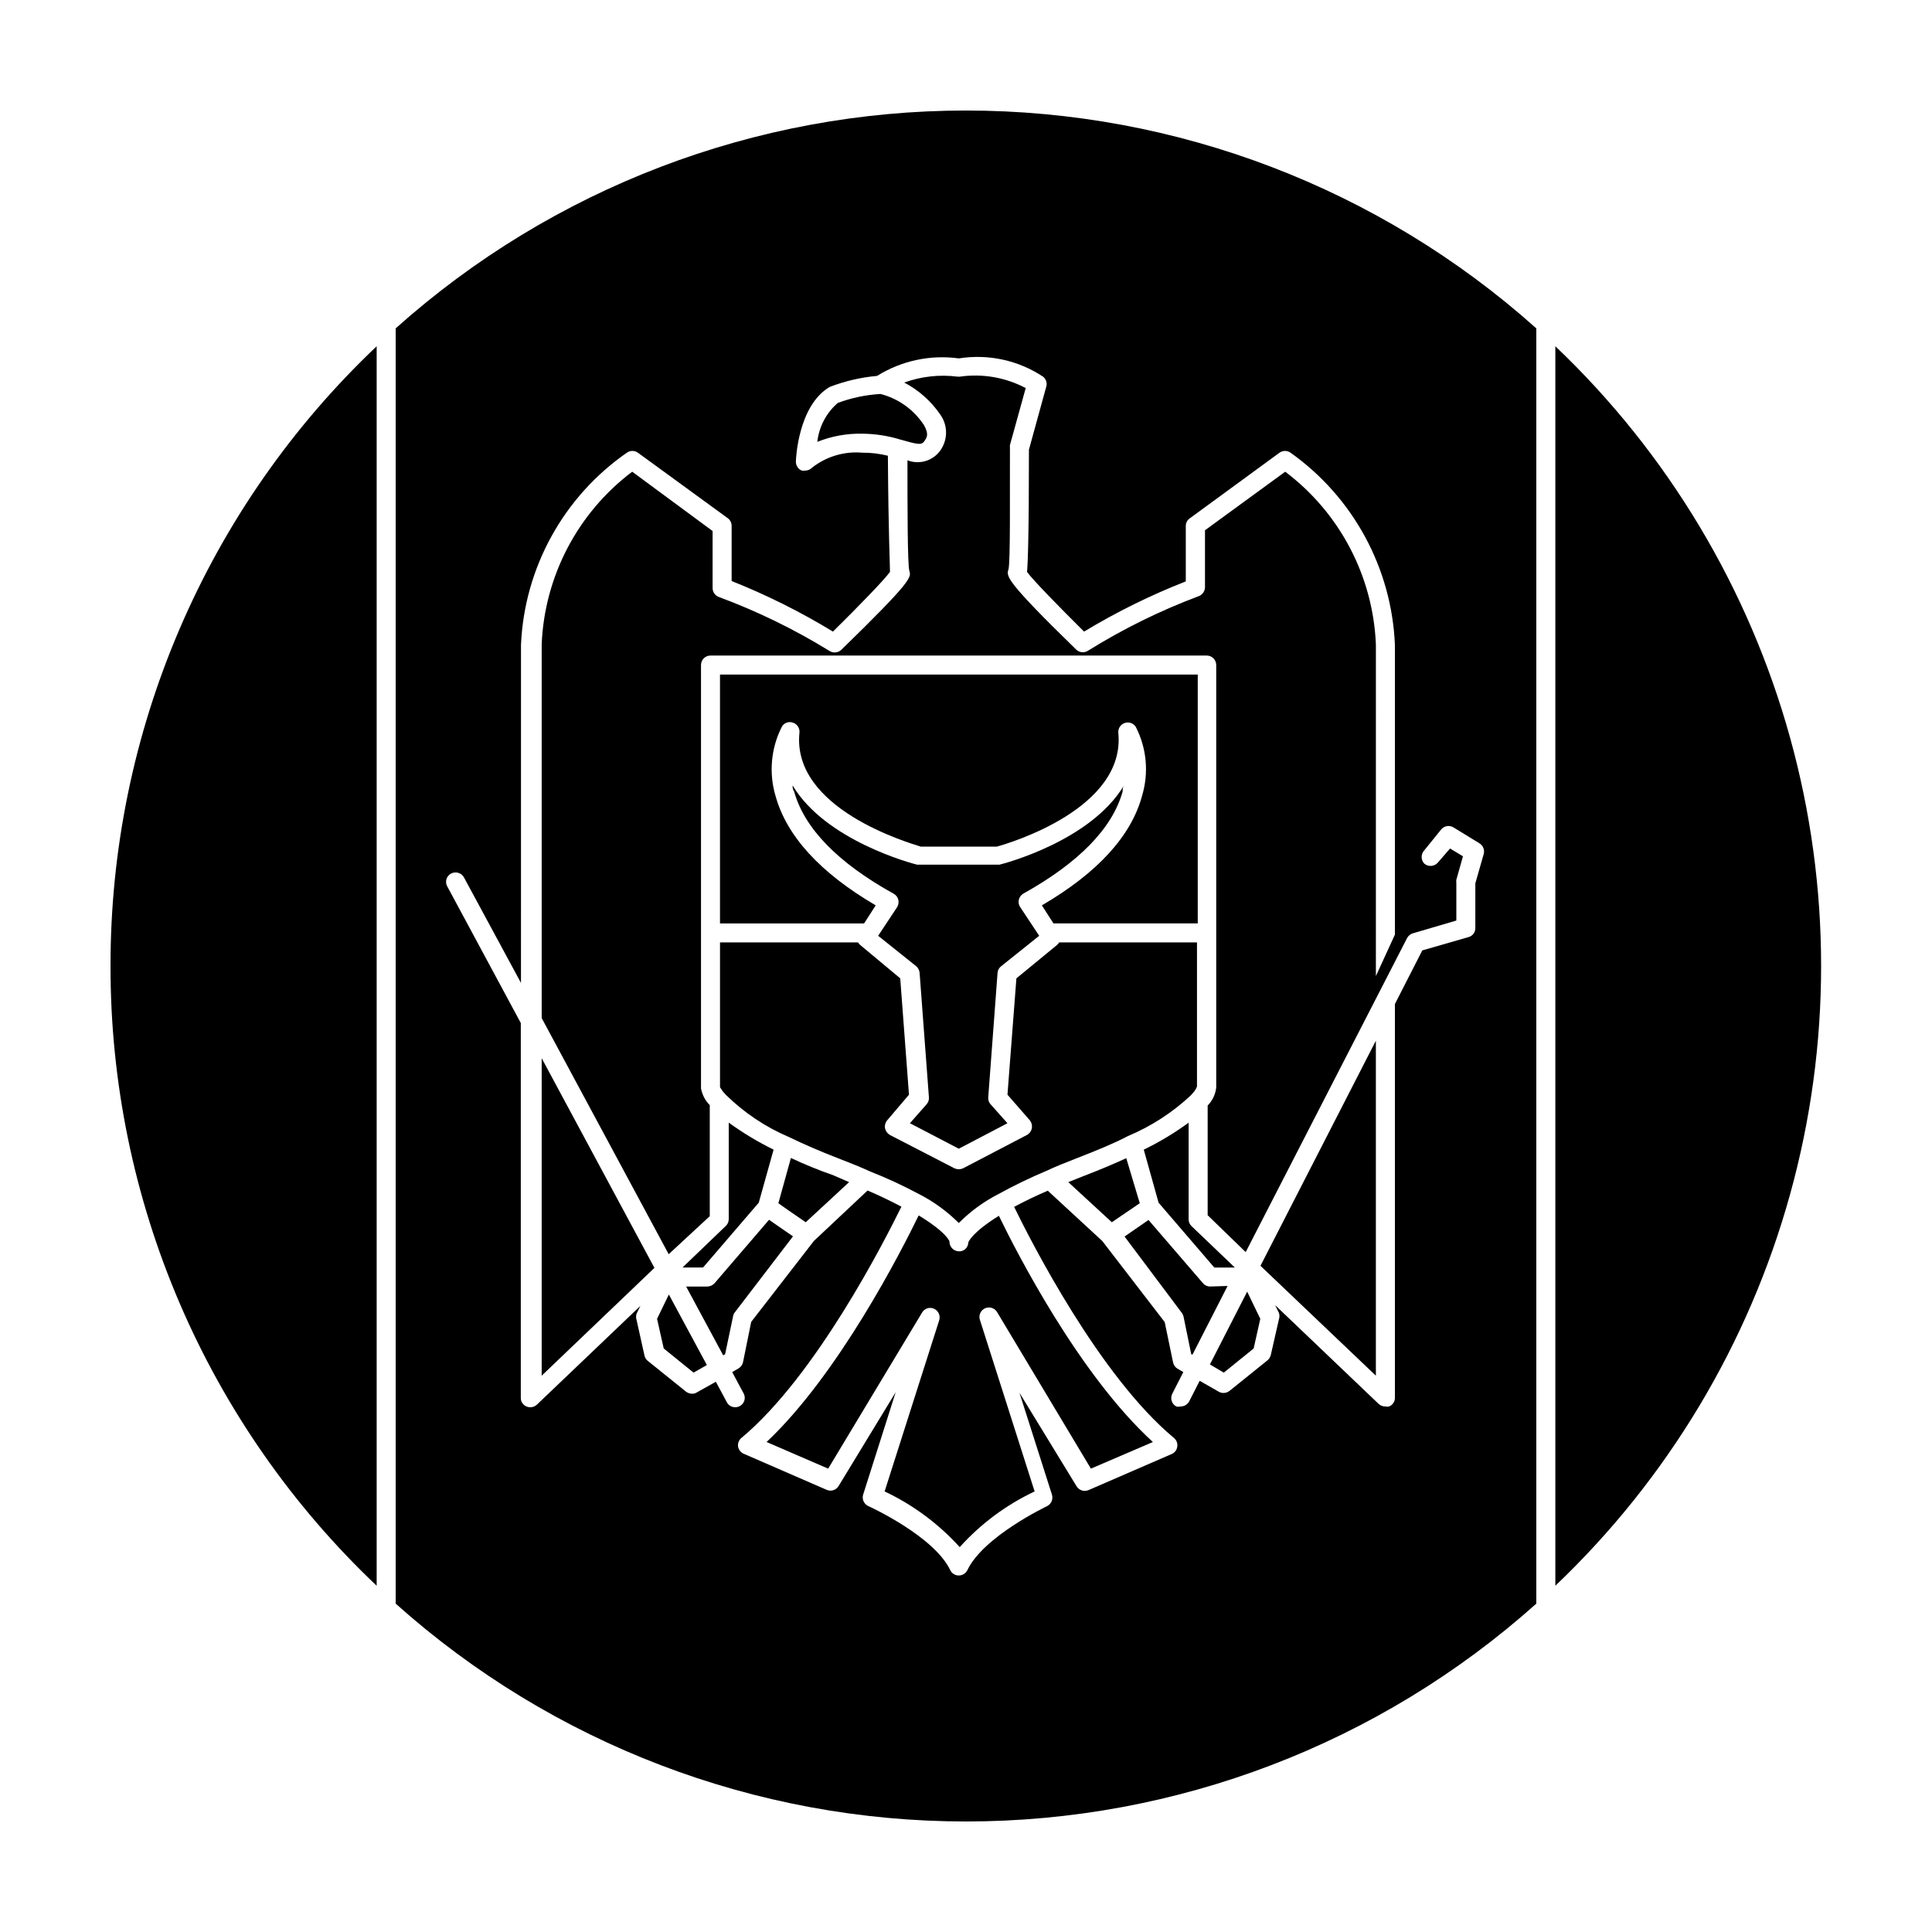 <?xml version="1.0" encoding="UTF-8"?>
<!-- Uploaded to: ICON Repo, www.iconrepo.com, Generator: ICON Repo Mixer Tools -->
<svg fill="#000000" width="800px" height="800px" version="1.1" viewBox="144 144 512 512" xmlns="http://www.w3.org/2000/svg">
 <g>
  <path d="m556.18 564.24c29.754-28.312 51.258-64.176 62.215-103.75 10.957-39.582 10.957-81.398 0-120.98-10.957-39.582-32.461-75.445-62.215-103.75z"/>
  <path d="m173.29 400c-0.035 30.734 6.203 61.152 18.332 89.391 12.125 28.242 29.891 53.711 52.199 74.852v-328.48c-22.309 21.137-40.074 46.605-52.199 74.848-12.129 28.238-18.367 58.66-18.332 89.395z"/>
  <path d="m248.86 231.02v337.96c41.566 37.176 95.375 57.73 151.14 57.73 55.766 0 109.57-20.555 151.14-57.73v-337.96c-41.566-37.176-95.375-57.73-151.14-57.73-55.77 0-109.58 20.555-151.14 57.73zm171.55 12.797c0.812 0.625 1.152 1.691 0.855 2.672l-4.586 16.676c0 22.973-0.301 30.23-0.504 32.395 1.512 2.117 8.465 9.219 15.113 15.82h0.004c8.59-5.191 17.605-9.645 26.953-13.301v-14.66c-0.016-0.797 0.359-1.551 1.008-2.016l23.832-17.434c0.875-0.621 2.047-0.621 2.922 0 16.582 11.781 26.793 30.562 27.656 50.887v76.832l-5.039 10.984 0.004-87.816c-0.734-18.113-9.555-34.941-24.031-45.848l-21.262 15.516v15.117c-0.023 1.066-0.707 2.012-1.715 2.367-10.227 3.84-20.047 8.684-29.32 14.461-0.973 0.609-2.238 0.488-3.074-0.305-18.895-18.391-18.539-19.496-17.984-21.211s0.352-20.707 0.402-32.344c-0.027-0.219-0.027-0.438 0-0.656l4.18-15.113c-5.359-2.832-11.48-3.891-17.48-3.023h-0.555c-4.777-0.613-9.629-0.078-14.156 1.562 3.84 2.012 7.129 4.934 9.57 8.516 1.793 2.519 2.008 5.836 0.555 8.562-1.73 3.379-5.731 4.902-9.27 3.527 0 11.637 0 27.66 0.504 29.32 0.504 1.664 0.855 2.519-18.035 20.906v0.004c-0.852 0.801-2.137 0.922-3.125 0.301-9.277-5.723-19.102-10.516-29.32-14.305-0.996-0.363-1.664-1.309-1.664-2.371v-15.113l-21.309-15.719c-14.406 10.871-23.203 27.613-23.984 45.645v99.152l33.656 62.574 10.883-10.078v-29.422c-1.199-1.215-2.008-2.758-2.32-4.434v-112.2c0-1.391 1.129-2.519 2.519-2.519h131.5c0.668 0 1.309 0.266 1.781 0.738s0.738 1.113 0.738 1.781v112c-0.211 1.785-1.008 3.453-2.269 4.734v29.07l10.078 9.773 42.773-83.227c0.328-0.617 0.891-1.07 1.562-1.262l11.488-3.375v-10.078l-0.004 0.004c-0.027-0.234-0.027-0.473 0-0.707l1.762-6.246-3.426-2.066-3.223 3.727c-0.91 1.055-2.5 1.191-3.574 0.305-0.969-0.996-0.969-2.582 0-3.578l4.481-5.543c0.809-0.934 2.172-1.148 3.227-0.504l6.902 4.231v0.004c0.957 0.586 1.41 1.738 1.109 2.82l-2.215 7.758-0.004 11.84c0.035 1.133-0.719 2.137-1.812 2.418l-12.242 3.527-7.258 14.207v104.34c0.023 1.023-0.602 1.953-1.559 2.316-0.316 0.07-0.645 0.07-0.957 0-0.652 0.012-1.281-0.223-1.766-0.652l-27.457-26.199 1.008 2.066c0.176 0.539 0.176 1.121 0 1.66l-2.168 9.523c-0.145 0.527-0.441 1-0.855 1.359l-10.078 8.113h0.004c-0.461 0.359-1.031 0.555-1.613 0.551-0.445 0.004-0.883-0.117-1.262-0.352l-5.039-2.871-2.769 5.441c-0.445 0.836-1.316 1.359-2.266 1.359-0.379 0.094-0.777 0.094-1.16 0-1.215-0.645-1.688-2.148-1.059-3.375l2.922-5.742-1.562-0.906h0.004c-0.609-0.363-1.031-0.969-1.16-1.664l-2.215-10.68-16.523-21.461-14.461-13.352c-3.176 1.359-6.098 2.769-8.918 4.281 4.434 9.117 22.57 44.789 42.371 61.262 0.676 0.566 1.004 1.449 0.855 2.316-0.113 0.855-0.668 1.582-1.461 1.918l-22.066 9.574v-0.004c-1.176 0.504-2.539 0.047-3.176-1.059l-15.113-24.738 8.613 27.004v0.004c0.375 1.219-0.207 2.527-1.359 3.07 0 0-16.777 7.961-21.059 16.93-0.426 0.863-1.305 1.414-2.266 1.41-0.969 0.016-1.855-0.535-2.269-1.41-4.281-9.02-21.562-16.93-21.715-16.977v-0.004c-1.168-0.527-1.754-1.852-1.359-3.07l8.613-27.105-15.113 24.836c-0.633 1.082-1.965 1.531-3.121 1.059l-22.016-9.574-0.004 0.004c-0.793-0.344-1.359-1.062-1.512-1.914-0.125-0.879 0.219-1.762 0.91-2.32 19.75-16.473 37.887-52.145 42.371-61.262-2.871-1.512-5.793-2.922-8.969-4.281l-14.207 13.348-16.629 21.465-2.168 10.68h0.004c-0.156 0.699-0.594 1.301-1.211 1.664l-1.664 0.957 3.023 5.644 0.004-0.004c0.316 0.582 0.391 1.266 0.203 1.898-0.191 0.637-0.625 1.168-1.211 1.477-0.375 0.195-0.789 0.301-1.211 0.305-0.926 0.012-1.781-0.492-2.215-1.312l-2.922-5.441-5.039 2.82v0.004c-0.379 0.238-0.816 0.359-1.262 0.352-0.582-0.016-1.145-0.207-1.609-0.555l-10.078-8.113v0.004c-0.445-0.34-0.766-0.82-0.906-1.363l-2.117-9.523v0.004c-0.176-0.539-0.176-1.125 0-1.664l1.008-2.066-27.457 26.199c-0.742 0.668-1.801 0.844-2.719 0.453-0.941-0.379-1.543-1.305-1.512-2.316v-99.301l-19.496-36.223h-0.004c-0.32-0.582-0.395-1.266-0.203-1.902 0.188-0.633 0.625-1.164 1.211-1.477 0.59-0.32 1.281-0.395 1.922-0.207 0.645 0.191 1.184 0.629 1.504 1.215l15.113 27.961 0.004-89.625c0.902-20.41 11.281-39.23 28.059-50.887 0.875-0.621 2.051-0.621 2.922 0l23.781 17.332c0.66 0.461 1.055 1.211 1.059 2.016v14.66c9.312 3.707 18.293 8.188 26.852 13.402 6.699-6.602 13.602-13.703 15.113-15.82 0-2.266-0.402-9.117-0.555-30.781h0.004c-2.207-0.555-4.477-0.824-6.754-0.809-4.769-0.418-9.52 0.988-13.297 3.93-0.469 0.508-1.125 0.797-1.816 0.809-0.312 0.074-0.641 0.074-0.957 0-0.957-0.395-1.578-1.332-1.562-2.371 0-0.605 0.555-14.863 8.969-19.801v0.004c4.027-1.551 8.25-2.535 12.547-2.922 6.457-4.027 14.121-5.668 21.664-4.637 7.781-1.242 15.746 0.484 22.316 4.836z"/>
  <path d="m459 467.11v-25.594c-3.742 2.734-7.723 5.129-11.891 7.156l3.93 14.055 14.762 17.18h5.441l-11.488-10.984c-0.496-0.469-0.773-1.129-0.754-1.812z"/>
  <path d="m345.08 462.72 3.93-14.055c-4.16-2.043-8.137-4.434-11.887-7.156v25.594c0 0.691-0.293 1.352-0.809 1.812l-11.438 10.984h5.441z"/>
  <path d="m376.07 383.93c-14.711-8.613-23.629-18.391-26.551-29.02-1.801-6.082-1.207-12.629 1.664-18.285 0.574-1.059 1.844-1.531 2.973-1.109 1.109 0.367 1.82 1.453 1.711 2.617-2.117 20.152 28.816 29.172 32.145 30.23h20.152c3.324-0.906 34.258-10.078 32.195-30.23-0.07-1.145 0.641-2.188 1.73-2.543 1.09-0.355 2.285 0.066 2.902 1.035 2.902 5.648 3.496 12.203 1.664 18.285-2.871 10.629-11.789 20.402-26.551 29.02l3.074 4.785h38.238v-65.945h-126.61v65.949h38.188z"/>
  <path d="m334.86 432.19 0.301 0.453 0.402 0.605 0.754 0.855h0.004c4.84 4.762 10.531 8.574 16.777 11.234 4.281 2.066 8.715 3.981 13.602 5.844 2.871 1.109 5.492 2.168 7.91 3.273v0.004c4.43 1.746 8.754 3.75 12.949 5.996 3.887 1.988 7.438 4.574 10.531 7.656 3.066-3.086 6.606-5.672 10.477-7.656 4.203-2.312 8.523-4.398 12.949-6.25 2.316-1.109 5.039-2.168 7.859-3.273 5.441-2.117 10.078-4.031 13.504-5.844h-0.004c6.156-2.574 11.805-6.223 16.676-10.781l0.805-0.906h0.004c0.355-0.441 0.645-0.934 0.855-1.461v-38.191h-36.527c-0.156 0.27-0.363 0.508-0.602 0.707l-10.73 8.816-2.367 30.832 5.894 6.75-0.004 0.004c0.5 0.602 0.703 1.395 0.555 2.164-0.148 0.754-0.629 1.402-1.309 1.766l-16.879 8.816c-0.734 0.336-1.582 0.336-2.316 0l-17.078-8.816c-0.668-0.379-1.141-1.02-1.312-1.766-0.133-0.777 0.09-1.57 0.605-2.164l5.742-6.754-2.316-30.832-10.578-8.816c-0.242-0.199-0.449-0.438-0.605-0.707h-36.578v38.391z"/>
  <path d="m400.6 473.3c-0.012 0.637-0.281 1.238-0.746 1.676-0.465 0.438-1.086 0.668-1.723 0.641-0.68-0.016-1.328-0.297-1.801-0.789-0.473-0.492-0.73-1.148-0.715-1.832 0 0-0.555-2.266-8.16-6.902-4.535 9.371-21.211 42.066-40.305 60.055l16.324 7.055 24.887-41.363h-0.004c0.641-1.105 2.016-1.543 3.176-1.008 1.168 0.527 1.754 1.852 1.359 3.074l-14.461 45.344v-0.004c7.543 3.562 14.305 8.578 19.902 14.762 5.57-6.191 12.316-11.211 19.852-14.762l-14.461-45.344v0.004c-0.473-1.246 0.109-2.644 1.32-3.191 1.215-0.543 2.644-0.055 3.266 1.125l24.789 41.363 16.426-7.055c-19.602-17.887-36.277-50.582-40.812-59.953-6.953 4.332-8.012 6.75-8.113 7.106z"/>
  <path d="m366.04 250.77c-3.059 2.629-5 6.32-5.441 10.328 3.793-1.52 7.856-2.258 11.938-2.164 3.418 0.027 6.812 0.555 10.078 1.559l1.109 0.301c4.434 1.258 4.734 1.109 5.691-0.605 0.504-0.855 0.301-2.016-0.555-3.527v0.004c-2.676-4.102-6.793-7.051-11.535-8.262-3.859 0.23-7.66 1.027-11.285 2.367z"/>
  <path d="m287.55 508.57 29.879-28.566-29.879-55.57z"/>
  <path d="m508.62 419.8-30.582 59.652 30.582 29.121z"/>
  <path d="m353.6 450.88-3.324 11.992 2.57 1.812 4.684 3.223 11.488-10.629-4.285-1.863c-3.828-1.309-7.555-2.871-11.133-4.535z"/>
  <path d="m327.8 507.76 3.527-2.012-10.074-18.691-3.125 6.445 1.766 7.859z"/>
  <path d="m333.39 484.04c-0.484 0.551-1.18 0.879-1.914 0.906h-5.644l9.824 18.238 0.504-0.301 2.117-10.078c0.055-0.371 0.211-0.723 0.453-1.008l15.418-20.152-6.348-4.383z"/>
  <path d="m442.47 450.93c-3.176 1.461-6.852 3.023-11.184 4.684l-4.18 1.664 11.539 10.629 2.367-1.613 5.039-3.426z"/>
  <path d="m468.32 507.76 7.91-6.398 1.762-7.859-3.477-7.203-9.875 19.297z"/>
  <path d="m464.69 484.94c-0.742 0-1.445-0.332-1.914-0.906l-14.41-16.727-6.348 4.383 15.113 20.152c0.238 0.297 0.41 0.641 0.504 1.008l2.066 10.078h0.352l9.27-18.137z"/>
  <path d="m415.11 380.86c14.762-8.211 23.68-17.332 26.398-27.105 0-0.555 0-1.109 0.352-1.613-8.766 14.711-31.738 20.707-33 21.008h-21.812c-1.211-0.301-24.234-6.297-33-21.008 0 0.504 0 1.059 0.402 1.613 2.719 9.773 11.586 18.895 26.398 27.105h0.004c0.598 0.332 1.035 0.898 1.207 1.559 0.156 0.672 0.047 1.375-0.301 1.965l-5.039 7.609 10.078 8.062h-0.004c0.523 0.445 0.848 1.078 0.91 1.762l2.469 33c0.055 0.66-0.164 1.316-0.605 1.812l-4.434 5.039 12.949 6.75 12.898-6.75-4.484-5.039h-0.004c-0.441-0.496-0.66-1.152-0.602-1.812l2.469-33c0.055-0.695 0.402-1.336 0.957-1.762l10.078-8.062-5.039-7.609h-0.004c-0.387-0.574-0.516-1.289-0.352-1.965 0.16-0.641 0.555-1.199 1.109-1.559z"/>
 </g>
</svg>